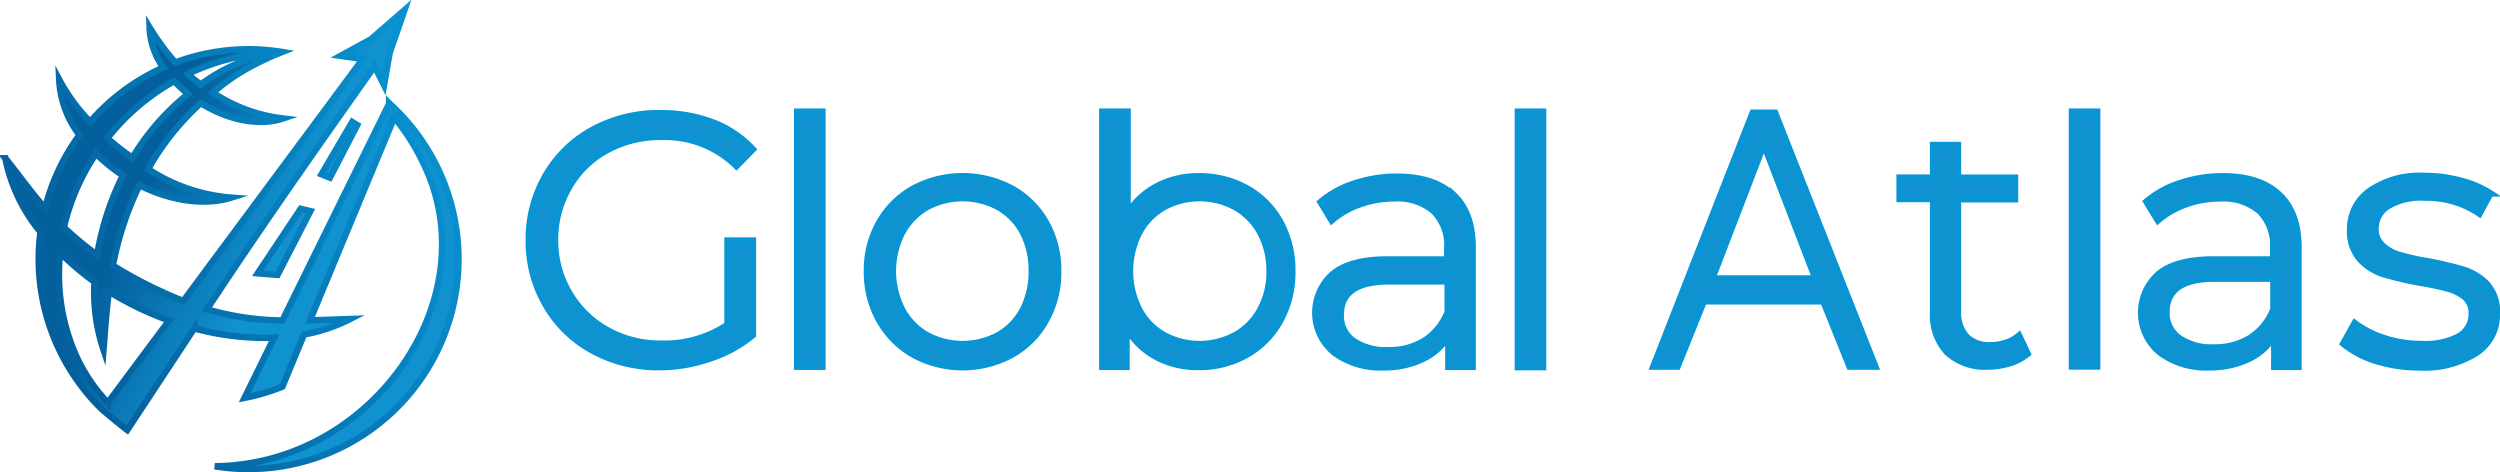 <svg id="Global_Atlas_Logo_ohne_Claim" data-name="Global Atlas Logo ohne Claim" xmlns="http://www.w3.org/2000/svg" xmlns:xlink="http://www.w3.org/1999/xlink" viewBox="0 0 290.98 54.96"><defs><linearGradient id="Unbenannter_Verlauf" x1="-51.9" y1="-80.13" x2="-40.13" y2="-91.9" gradientTransform="matrix(0.94, -0.34, -0.34, -0.94, 39.6, -73.35)" gradientUnits="userSpaceOnUse"><stop offset="0" stop-color="#04609c"/><stop offset="1" stop-color="#1092d1"/></linearGradient><linearGradient id="Unbenannter_Verlauf_2" x1="5.27" y1="20.35" x2="54.88" y2="43.49" gradientTransform="matrix(1, 0, 0, -1, 0, 58.33)" gradientUnits="userSpaceOnUse"><stop offset="0" stop-color="#035f9c"/><stop offset="1" stop-color="#0994d3"/></linearGradient></defs><path id="Signet" d="M12.89,48.51c.25.21,1.32,1.09,1.92,1.54,0,0,3.35-5.07,7.8-11.83a31.44,31.44,0,0,0,9.29,1.09l-3.44,7A23.67,23.67,0,0,0,32.87,45l2.52-6.07a19.29,19.29,0,0,0,5.37-1.8l-4.68.16,9.81-23.62a26.12,26.12,0,0,1,3.51,5.59c6.15,13-2.19,28.52-15.71,33.44A26.39,26.39,0,0,1,25,54.27,24.43,24.43,0,0,0,45.42,12.13L45.29,12l0,.08L32.87,37.3A32.58,32.58,0,0,1,24.09,36C32.43,23.3,42.68,9.1,43.59,7.7L44.7,9.91l.65-3.74,1.73-5-3.91,3.4L39.64,6.5l2.57.37c-1,1.4-12,16.19-20.87,28.15-.92-.34-1.84-.75-2.83-1.21a47.63,47.63,0,0,1-5.37-2.91,37.21,37.21,0,0,1,3.09-9.35C20,23.47,24,23.92,26.92,23a20.38,20.38,0,0,1-9.68-3.32A30.68,30.68,0,0,1,23.37,12c3.32,2.09,7,2.67,9.57,1.79a18.54,18.54,0,0,1-8.14-3A22,22,0,0,1,28.72,8a32.85,32.85,0,0,1,4.12-1.95A24.35,24.35,0,0,0,20.57,7.21l-.16.07a29.1,29.1,0,0,1-3-4.09A8.54,8.54,0,0,0,19,7.86a24.4,24.4,0,0,0-8.51,6.32A21.42,21.42,0,0,1,6.89,9.26a11.45,11.45,0,0,0,2.36,6.45,24.52,24.52,0,0,0-4,8.52c-1.77-2-3.15-4-4.63-5.81A19.35,19.35,0,0,0,4.71,27,24.46,24.46,0,0,0,11.9,47.68h0ZM24.23,7.62a26,26,0,0,1,8.41-1.56,19.9,19.9,0,0,0-9.27,3.77c-.55-.39-1.06-.8-1.53-1.2A23.74,23.74,0,0,1,24.23,7.62ZM20.28,9.44a15.43,15.43,0,0,0,1.61,1.5,27.55,27.55,0,0,0-6.48,7.43l-.79-.57a26.14,26.14,0,0,1-2.12-1.72A26.35,26.35,0,0,1,20.28,9.44Zm-9.11,8.45a19.41,19.41,0,0,0,3.14,2.53,32.34,32.34,0,0,0-3,9.25,37.06,37.06,0,0,1-3.87-3.21A25.37,25.37,0,0,1,11.17,17.89Zm1.4,29A19.69,19.69,0,0,1,8.68,41,23.32,23.32,0,0,1,7,29.42,33.32,33.32,0,0,0,11,32.81a21.12,21.12,0,0,0,1.05,7.9c.14-1.66.26-4,.63-6.78A36.22,36.22,0,0,0,17.4,36.4c.76.33,1.51.64,2.28.91C15.54,42.84,12.57,46.85,12.57,46.85ZM38.4,20.68l3.18-6.13L41,14.19l-3.58,6.1ZM32.3,32l3.83-7.43L35,24.3l-5,7.51Z" style="stroke-miterlimit:10;stroke-width:0.75px;fill:url(#Unbenannter_Verlauf);stroke:url(#Unbenannter_Verlauf_2)"/><path id="Schriftzug" d="M92.79,42.68h2.93V13H92.79Zm24.93-20.76a12.15,12.15,0,0,0-11.36,0,10.32,10.32,0,0,0-4,3.94,11.17,11.17,0,0,0-1.45,5.73,11.36,11.36,0,0,0,1.45,5.72,10.4,10.4,0,0,0,4,4,12,12,0,0,0,11.36,0,10.19,10.19,0,0,0,4-4,11.36,11.36,0,0,0,1.44-5.72,11.37,11.37,0,0,0-1.44-5.73A10.24,10.24,0,0,0,117.72,21.92ZM119.09,36a7.4,7.4,0,0,1-2.88,3,8.79,8.79,0,0,1-8.33,0,7.38,7.38,0,0,1-2.9-3,9.85,9.85,0,0,1,0-8.89,7.51,7.51,0,0,1,2.9-3,8.79,8.79,0,0,1,8.33,0,7.34,7.34,0,0,1,2.88,3,9.49,9.49,0,0,1,1,4.45A9.63,9.63,0,0,1,119.09,36Zm170.43-2.87a6.5,6.5,0,0,0-2.7-1.71,41.6,41.6,0,0,0-4.19-1,28.92,28.92,0,0,1-3.32-.73,4.8,4.8,0,0,1-2-1.11,2.56,2.56,0,0,1-.82-2A3.07,3.07,0,0,1,277.92,24a7.4,7.4,0,0,1,4.24-1,11,11,0,0,1,6.43,1.87l1.28-2.36a11.6,11.6,0,0,0-3.48-1.48,16.11,16.11,0,0,0-4.23-.55,10.19,10.19,0,0,0-6.34,1.74,5.38,5.38,0,0,0-2.28,4.49,4.89,4.89,0,0,0,1.14,3.45,6.14,6.14,0,0,0,2.76,1.75,39.52,39.52,0,0,0,4.28,1,31.06,31.06,0,0,1,3.19.68,5.23,5.23,0,0,1,2,1,2.39,2.39,0,0,1,.78,1.89,3,3,0,0,1-1.43,2.64,8.41,8.41,0,0,1-4.43.92,13.5,13.5,0,0,1-4.31-.68,11.28,11.28,0,0,1-3.45-1.76L272.73,40A11.17,11.17,0,0,0,276.52,42a17,17,0,0,0,5.07.76,11.28,11.28,0,0,0,6.62-1.68,5.26,5.26,0,0,0,2.4-4.54A4.64,4.64,0,0,0,289.52,33.16Zm-48.36,9.52h2.93V13h-2.93ZM145.09,21.9a11.3,11.3,0,0,0-5.57-1.38,10.27,10.27,0,0,0-4.78,1.11,8.93,8.93,0,0,0-3.5,3.22V13H128.3V42.7h2.81V38.19a9,9,0,0,0,3.5,3.37,10.2,10.2,0,0,0,4.91,1.15,11.11,11.11,0,0,0,5.57-1.41,10.18,10.18,0,0,0,3.9-3.94,11.66,11.66,0,0,0,1.42-5.77A11.68,11.68,0,0,0,149,25.81,10,10,0,0,0,145.09,21.9ZM146.71,36a7.33,7.33,0,0,1-2.93,3,8.75,8.75,0,0,1-8.31,0,7.38,7.38,0,0,1-2.9-3,9.93,9.93,0,0,1,0-8.89,7.51,7.51,0,0,1,2.9-3,8.75,8.75,0,0,1,8.31,0,7.52,7.52,0,0,1,2.93,3,9.26,9.26,0,0,1,1.06,4.45A9,9,0,0,1,146.71,36ZM70.62,17.5A12.82,12.82,0,0,1,77,15.93a11.9,11.9,0,0,1,8.72,3.4l1.91-1.95a12.35,12.35,0,0,0-4.67-3.14,17,17,0,0,0-6.07-1.06A16,16,0,0,0,69,15.09a14,14,0,0,0-5.45,5.28,14.8,14.8,0,0,0-2,7.59,14.74,14.74,0,0,0,2,7.58A13.93,13.93,0,0,0,69,40.83a15.93,15.93,0,0,0,7.81,1.9,17.89,17.89,0,0,0,5.82-1,15,15,0,0,0,5-2.73V28H84.68v9.79A13.07,13.07,0,0,1,77,40a12.59,12.59,0,0,1-6.32-1.58,11.73,11.73,0,0,1-4.42-4.31A12,12,0,0,1,64.6,28a12.09,12.09,0,0,1,1.61-6.17A11.17,11.17,0,0,1,70.62,17.5ZM204,13.12,192.43,42.67h2.82l3.06-7.6h13.91l3.06,7.6h3L206.6,13.12ZM199.3,32.41l6-15.6,6,15.6Zm34.15,7.49a5.55,5.55,0,0,1-1.76.29,3.69,3.69,0,0,1-2.8-1,4.13,4.13,0,0,1-1-3v-13h6.64V20.68h-6.64v-3.8H225v3.79h-3.9v2.49H225V36.35A6.37,6.37,0,0,0,226.63,41a6.45,6.45,0,0,0,4.74,1.66,8.34,8.34,0,0,0,2.55-.39A5.66,5.66,0,0,0,236,41.17l-1-2.12A4.25,4.25,0,0,1,233.45,39.9Zm31.82-17.25c-1.51-1.43-3.71-2.13-6.55-2.13a15.56,15.56,0,0,0-4.9.77,11.48,11.48,0,0,0-4,2.18l1.34,2.19a10.08,10.08,0,0,1,3.27-1.88,11.61,11.61,0,0,1,4-.69A6.5,6.5,0,0,1,263,24.57a5.56,5.56,0,0,1,1.58,4.3V30.2h-6.93c-2.93,0-5.06.57-6.42,1.71a6,6,0,0,0,.15,9.1,9,9,0,0,0,5.81,1.74,10.36,10.36,0,0,0,4.59-1,6.9,6.9,0,0,0,2.93-2.66V42.7h2.81V29C267.55,26.18,266.8,24.07,265.27,22.65ZM264.61,36a7,7,0,0,1-2.66,3.3,7.76,7.76,0,0,1-4.27,1.14,6.63,6.63,0,0,1-4.07-1.11,3.54,3.54,0,0,1-1.45-3q0-3.9,5.6-3.9h6.85V36Zm-95.46-13.3c-1.51-1.43-3.71-2.13-6.56-2.13a15.5,15.5,0,0,0-4.89.77,11.48,11.48,0,0,0-4,2.18L155,25.66a10.08,10.08,0,0,1,3.27-1.88,11.67,11.67,0,0,1,4-.69,6.46,6.46,0,0,1,4.6,1.48,5.56,5.56,0,0,1,1.58,4.3V30.2h-6.93c-2.93,0-5.06.57-6.41,1.71a6,6,0,0,0,.15,9.1,9,9,0,0,0,5.81,1.74,10.28,10.28,0,0,0,4.58-1,6.78,6.78,0,0,0,2.93-2.66V42.7h2.82V29C171.44,26.18,170.68,24.07,169.15,22.65Zm-.65,13.62a7,7,0,0,1-2.65,3.3,7.71,7.71,0,0,1-4.28,1.14,6.67,6.67,0,0,1-4.07-1.1,3.55,3.55,0,0,1-1.45-3q0-3.91,5.6-3.91h6.85v3.58Zm8.17,6.41h2.93V13h-2.93Z" style="fill:#1092d1;stroke:#0994d3;stroke-miterlimit:10;stroke-width:0.75px"/></svg>